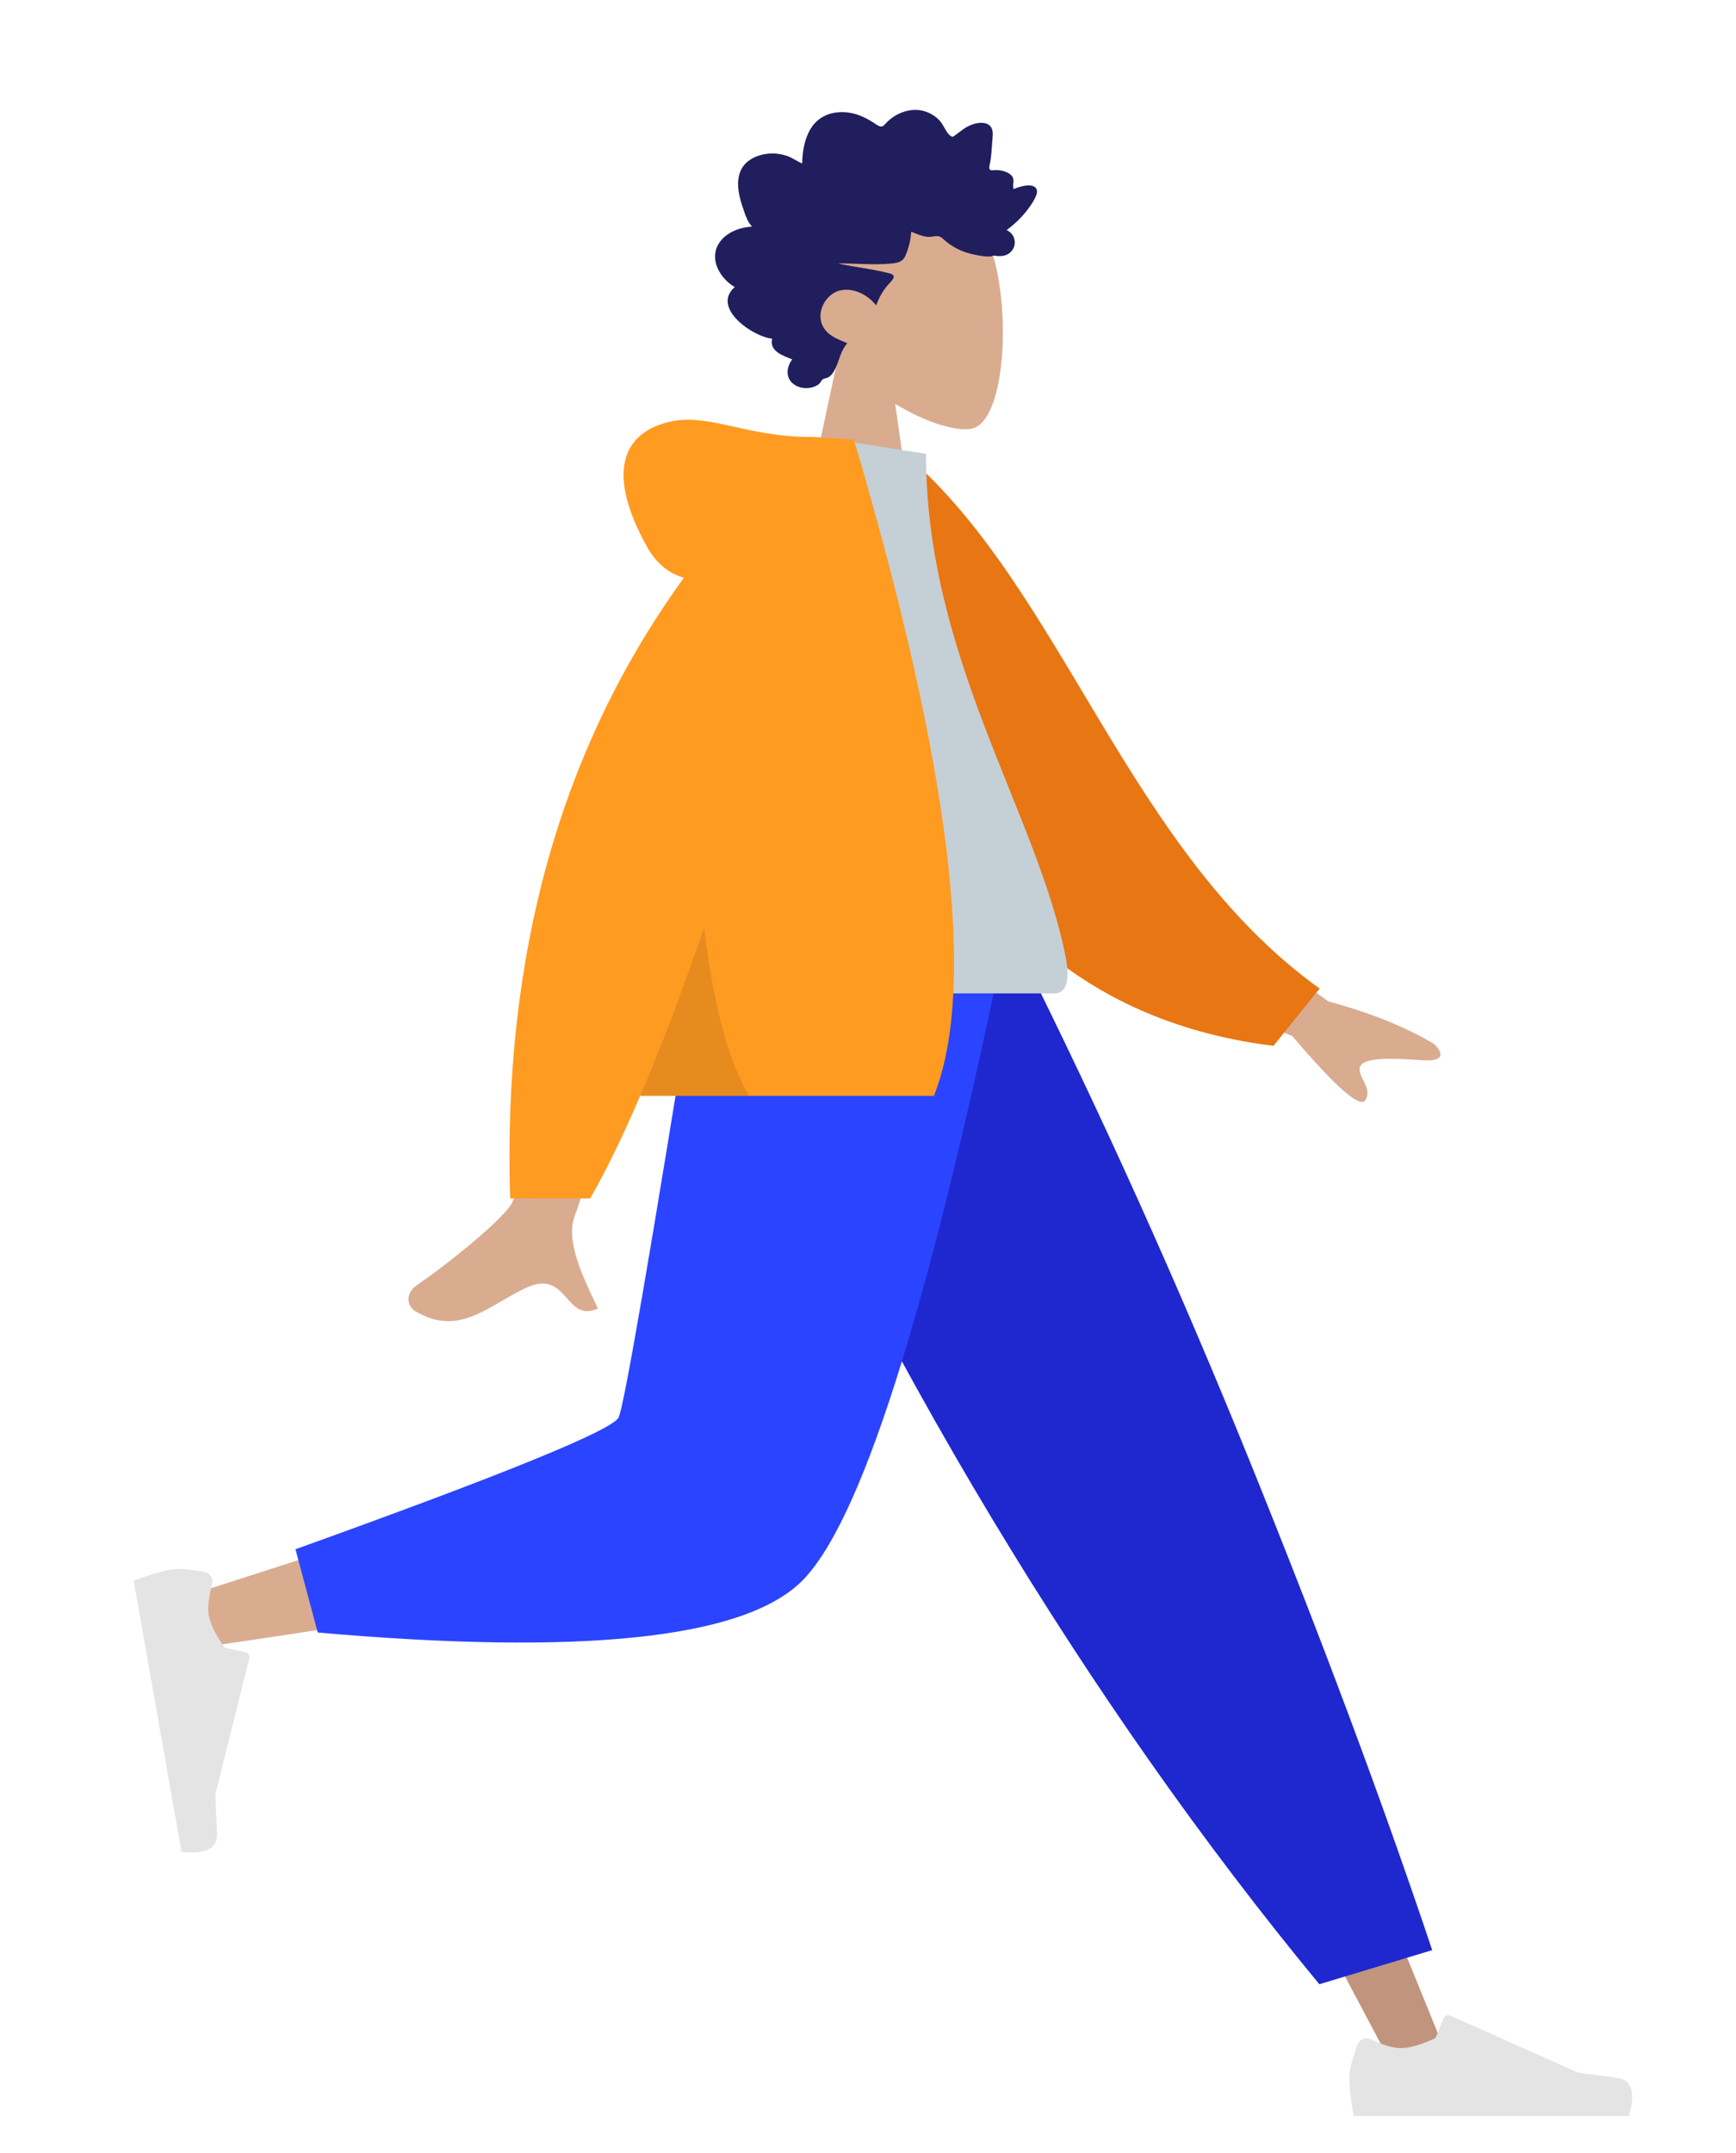 <?xml version="1.0" encoding="UTF-8"?>
<svg width="142px" height="176px" viewBox="0 0 142 176" version="1.1" xmlns="http://www.w3.org/2000/svg" xmlns:xlink="http://www.w3.org/1999/xlink">
    <!-- Generator: Sketch 53.2 (72643) - https://sketchapp.com -->
    <title>Standing</title>
    <desc>Created with Sketch.</desc>
    <g id="Standing" stroke="none" stroke-width="1" fill="none" fill-rule="evenodd">
        <g id="A-Human/Standing" transform="translate(11, 3)">
            <g id="Head/Front/Rad" transform="translate(32.723, 0)">
                <g id="Head" stroke-width="1" transform="translate(21.549, 12.371)" fill="#D9AC90">
                    <path d="M3.297,13.764 C1.458,11.605 0.214,8.96 0.422,5.996 C1.021,-2.544 12.909,-0.665 15.222,3.645 C17.534,7.955 17.259,18.889 14.271,19.659 C13.079,19.966 10.54,19.214 7.955,17.656 L9.577,29.131 L0,29.131 L3.297,13.764 Z"></path>
                </g>
                <path d="M38.073,15.524 C38.382,15.218 38.551,14.78 38.697,14.365 C38.849,13.933 38.996,13.497 39.097,13.048 C39.298,12.15 39.3,11.118 38.659,10.421 C38.146,9.862 37.375,9.611 36.664,9.557 C36.19,9.521 35.704,9.587 35.25,9.736 C34.799,9.884 34.411,10.18 33.974,10.363 C33.957,9.395 33.791,8.383 33.301,7.557 C32.828,6.763 32.076,6.317 31.218,6.199 C30.338,6.078 29.469,6.284 28.681,6.71 C28.484,6.816 28.289,6.928 28.102,7.055 C27.945,7.161 27.782,7.288 27.599,7.331 C27.394,7.379 27.292,7.261 27.159,7.112 C27.003,6.937 26.827,6.782 26.641,6.645 C25.818,6.041 24.739,5.792 23.786,6.155 C23.346,6.322 22.919,6.605 22.621,6.996 C22.356,7.344 22.166,7.897 21.8,8.14 C21.644,8.243 21.534,8.106 21.393,8.005 C21.18,7.854 20.977,7.687 20.762,7.539 C20.459,7.332 20.132,7.177 19.781,7.096 C19.268,6.977 18.559,7.005 18.412,7.677 C18.357,7.93 18.399,8.2 18.417,8.454 C18.441,8.804 18.467,9.153 18.497,9.502 C18.52,9.767 18.549,10.023 18.599,10.283 C18.626,10.421 18.709,10.68 18.65,10.819 C18.575,10.992 18.233,10.894 18.086,10.9 C17.797,10.912 17.506,10.962 17.238,11.086 C17.031,11.182 16.813,11.323 16.725,11.561 C16.672,11.707 16.686,11.857 16.711,12.007 C16.742,12.187 16.707,12.283 16.684,12.465 C16.295,12.273 14.949,11.848 14.779,12.545 C14.723,12.776 14.851,13.039 14.949,13.234 C15.121,13.577 15.347,13.891 15.577,14.19 C16.058,14.814 16.632,15.352 17.249,15.812 C16.526,16.134 16.337,17.082 16.963,17.647 C17.24,17.897 17.611,17.952 17.96,17.937 C18.088,17.931 18.272,17.882 18.372,17.904 C18.426,17.916 18.484,17.962 18.559,17.967 C19.052,18 19.607,17.882 20.089,17.773 C20.946,17.578 21.758,17.172 22.421,16.553 C22.591,16.394 22.731,16.303 22.96,16.305 C23.161,16.307 23.358,16.362 23.558,16.367 C24.088,16.381 24.566,16.122 25.059,15.949 C25.089,16.614 25.278,17.347 25.55,17.945 C25.772,18.433 26.236,18.504 26.691,18.547 C28.147,18.684 29.608,18.531 31.066,18.533 C29.655,18.852 28.196,18.984 26.798,19.359 C26.166,19.529 26.648,19.955 26.919,20.25 C27.364,20.736 27.695,21.339 27.924,21.974 C28.615,21.074 29.835,20.481 30.916,20.758 C32.11,21.063 32.951,22.678 32.188,23.84 C31.744,24.514 30.943,24.774 30.277,25.064 C30.797,25.604 30.923,26.402 31.236,27.075 C31.39,27.406 31.606,27.781 31.952,27.897 C32.079,27.94 32.229,27.943 32.33,28.047 C32.454,28.176 32.484,28.32 32.643,28.431 C33.279,28.873 34.272,28.839 34.836,28.262 C35.346,27.74 35.213,26.915 34.787,26.386 C35.465,26.103 36.699,25.74 36.43,24.685 C37.898,24.587 41.463,22.206 39.492,20.466 C40.574,19.855 41.567,18.362 40.872,17.045 C40.338,16.031 39.094,15.578 38.073,15.524" id="hair" fill="#211E5E" transform="translate(27.934, 17.359) scale(-1, 1) translate(-27.934, -17.359) "></path>
            </g>
            <g id="Bottom/Standing/Jogging" transform="translate(0, 74.624)">
                <polygon id="Leg" fill="#C0947D" points="51.08 0 80.73 49.52 102.959 91.385 107.746 91.385 70.502 2.0291541e-13"></polygon>
                <g id="Accessories/Shoe/Flat-Sneaker" transform="translate(98.967, 79.413)" fill="#E4E4E4">
                    <path d="M1.069,10.137 C0.622,11.329 0.399,12.22 0.399,12.812 C0.399,13.532 0.519,14.582 0.759,15.962 C1.594,15.962 9.096,15.962 23.266,15.962 C23.851,14.029 23.514,12.985 22.254,12.831 C20.993,12.677 19.947,12.537 19.113,12.413 L8.652,7.749 C8.45,7.66 8.214,7.75 8.125,7.951 C8.123,7.955 8.122,7.958 8.12,7.962 L7.448,9.593 C6.281,10.137 5.333,10.409 4.604,10.409 C4.011,10.409 3.193,10.17 2.149,9.691 L2.149,9.691 C1.748,9.508 1.274,9.684 1.091,10.084 C1.083,10.102 1.075,10.119 1.069,10.137 Z" id="shoe"></path>
                </g>
                <path d="M96.918,84.601 L106.15,81.813 C102.105,69.743 97.148,56.46 91.278,41.965 C85.408,27.47 79.104,13.481 72.365,0 L46.291,0 C53.783,17.053 61.725,32.549 70.118,46.486 C78.51,60.423 87.444,73.128 96.918,84.601 Z" id="Pant" fill="#1F28CF"></path>
                <path d="M49.882,0 C47.077,17.478 41.666,39.809 41.156,40.498 C40.815,40.958 28.56,45.068 4.39,52.829 L5.426,57.066 C34.249,52.903 49.437,49.674 50.988,47.378 C53.315,43.933 64.936,16.721 69.437,0 L49.882,0 Z" id="Leg" fill="#D9AC90"></path>
                <path d="M13.169,49.039 L14.989,55.845 C36.47,57.732 49.632,56.369 54.475,51.753 C59.318,47.138 64.837,29.887 71.033,0 L46.192,0 C42.266,24.473 40.072,37.224 39.608,38.251 C39.144,39.278 30.331,42.874 13.169,49.039 Z" id="Pant" fill="#2B44FF"></path>
                <g id="Accessories/Shoe/Flat-Sneaker" transform="translate(9.777, 61.455) rotate(80) translate(-9.777, -61.455) translate(-2.394, 53.474)" fill="#E4E4E4">
                    <path d="M1.069,10.137 C0.622,11.329 0.399,12.22 0.399,12.812 C0.399,13.532 0.519,14.582 0.759,15.962 C1.594,15.962 9.096,15.962 23.266,15.962 C23.851,14.029 23.514,12.985 22.254,12.831 C20.993,12.677 19.947,12.537 19.113,12.413 L8.652,7.749 C8.45,7.66 8.214,7.75 8.125,7.951 C8.123,7.955 8.122,7.958 8.12,7.962 L7.448,9.593 C6.281,10.137 5.333,10.409 4.604,10.409 C4.011,10.409 3.193,10.17 2.149,9.691 L2.149,9.691 C1.748,9.508 1.274,9.684 1.091,10.084 C1.083,10.102 1.075,10.119 1.069,10.137 Z" id="shoe"></path>
                </g>
            </g>
            <g id="Body/Hoodie" transform="translate(8.779, 32.723)">
                <path d="M76.133,36.798 L88.863,46.145 C92.315,47.077 95.2,48.236 97.516,49.623 C98.063,50.121 98.724,51.131 96.455,50.956 C94.186,50.782 91.791,50.7 91.478,51.474 C91.165,52.248 92.538,53.174 91.905,54.218 C91.483,54.915 89.49,53.169 85.925,48.981 L73.319,43.754 L76.133,36.798 Z M27.259,37.121 L35.598,37.153 C30.449,53.776 27.669,62.595 27.259,63.613 C26.336,65.901 28.29,69.386 29.125,71.259 C26.404,72.477 26.694,67.967 23.26,69.564 C20.127,71.022 17.743,73.664 14.122,71.43 C13.677,71.155 13.189,70.121 14.368,69.313 C17.304,67.299 21.535,63.776 22.107,62.616 C22.887,61.034 24.604,52.536 27.259,37.121 Z" id="Skin" fill="#D9AC90"></path>
                <path d="M48.977,3.823 L52.363,2.933 C66.082,12.835 73.173,33.544 89.787,43.389 L86.433,48.382 C59.017,47.397 50.036,22.167 48.977,3.823 Z" id="Coat-Back" fill="#E87613" transform="translate(69.382, 25.658) rotate(5) translate(-69.382, -25.658) "></path>
                <path d="M35.915,45.493 C49.752,45.493 59.929,45.493 66.448,45.493 C67.843,45.493 67.581,43.478 67.379,42.462 C65.051,30.729 55.965,18.082 55.965,1.381 L47.158,0 C39.873,11.716 37.354,26.14 35.915,45.493 Z" id="Shirt" fill="#C5CFD6"></path>
                <path d="M36.161,11.516 C34.882,11.148 33.869,10.291 33.122,8.943 C29.903,3.135 31.066,-0.063 34.506,-1.114 C37.946,-2.165 41.014,-8.21565038e-15 46.495,-2.66453526e-15 C46.793,-2.44249065e-15 47.066,0.019 47.314,0.056 L50.071,0.213 C57.981,27.022 60.163,44.909 56.616,53.873 L32.584,53.873 C31.16,57.193 29.798,59.987 28.497,62.254 L21.948,62.254 C21.332,42.327 26.07,25.415 36.161,11.516 Z" id="Coat-Front" fill="#FF9B21"></path>
                <path d="M37.817,40.105 C38.573,46.428 39.801,51.018 41.502,53.873 L32.584,53.873 C34.245,50 35.989,45.411 37.817,40.105 Z" id="Shade" fill-opacity="0.1" fill="#000000"></path>
            </g>
        </g>
    </g>
</svg>